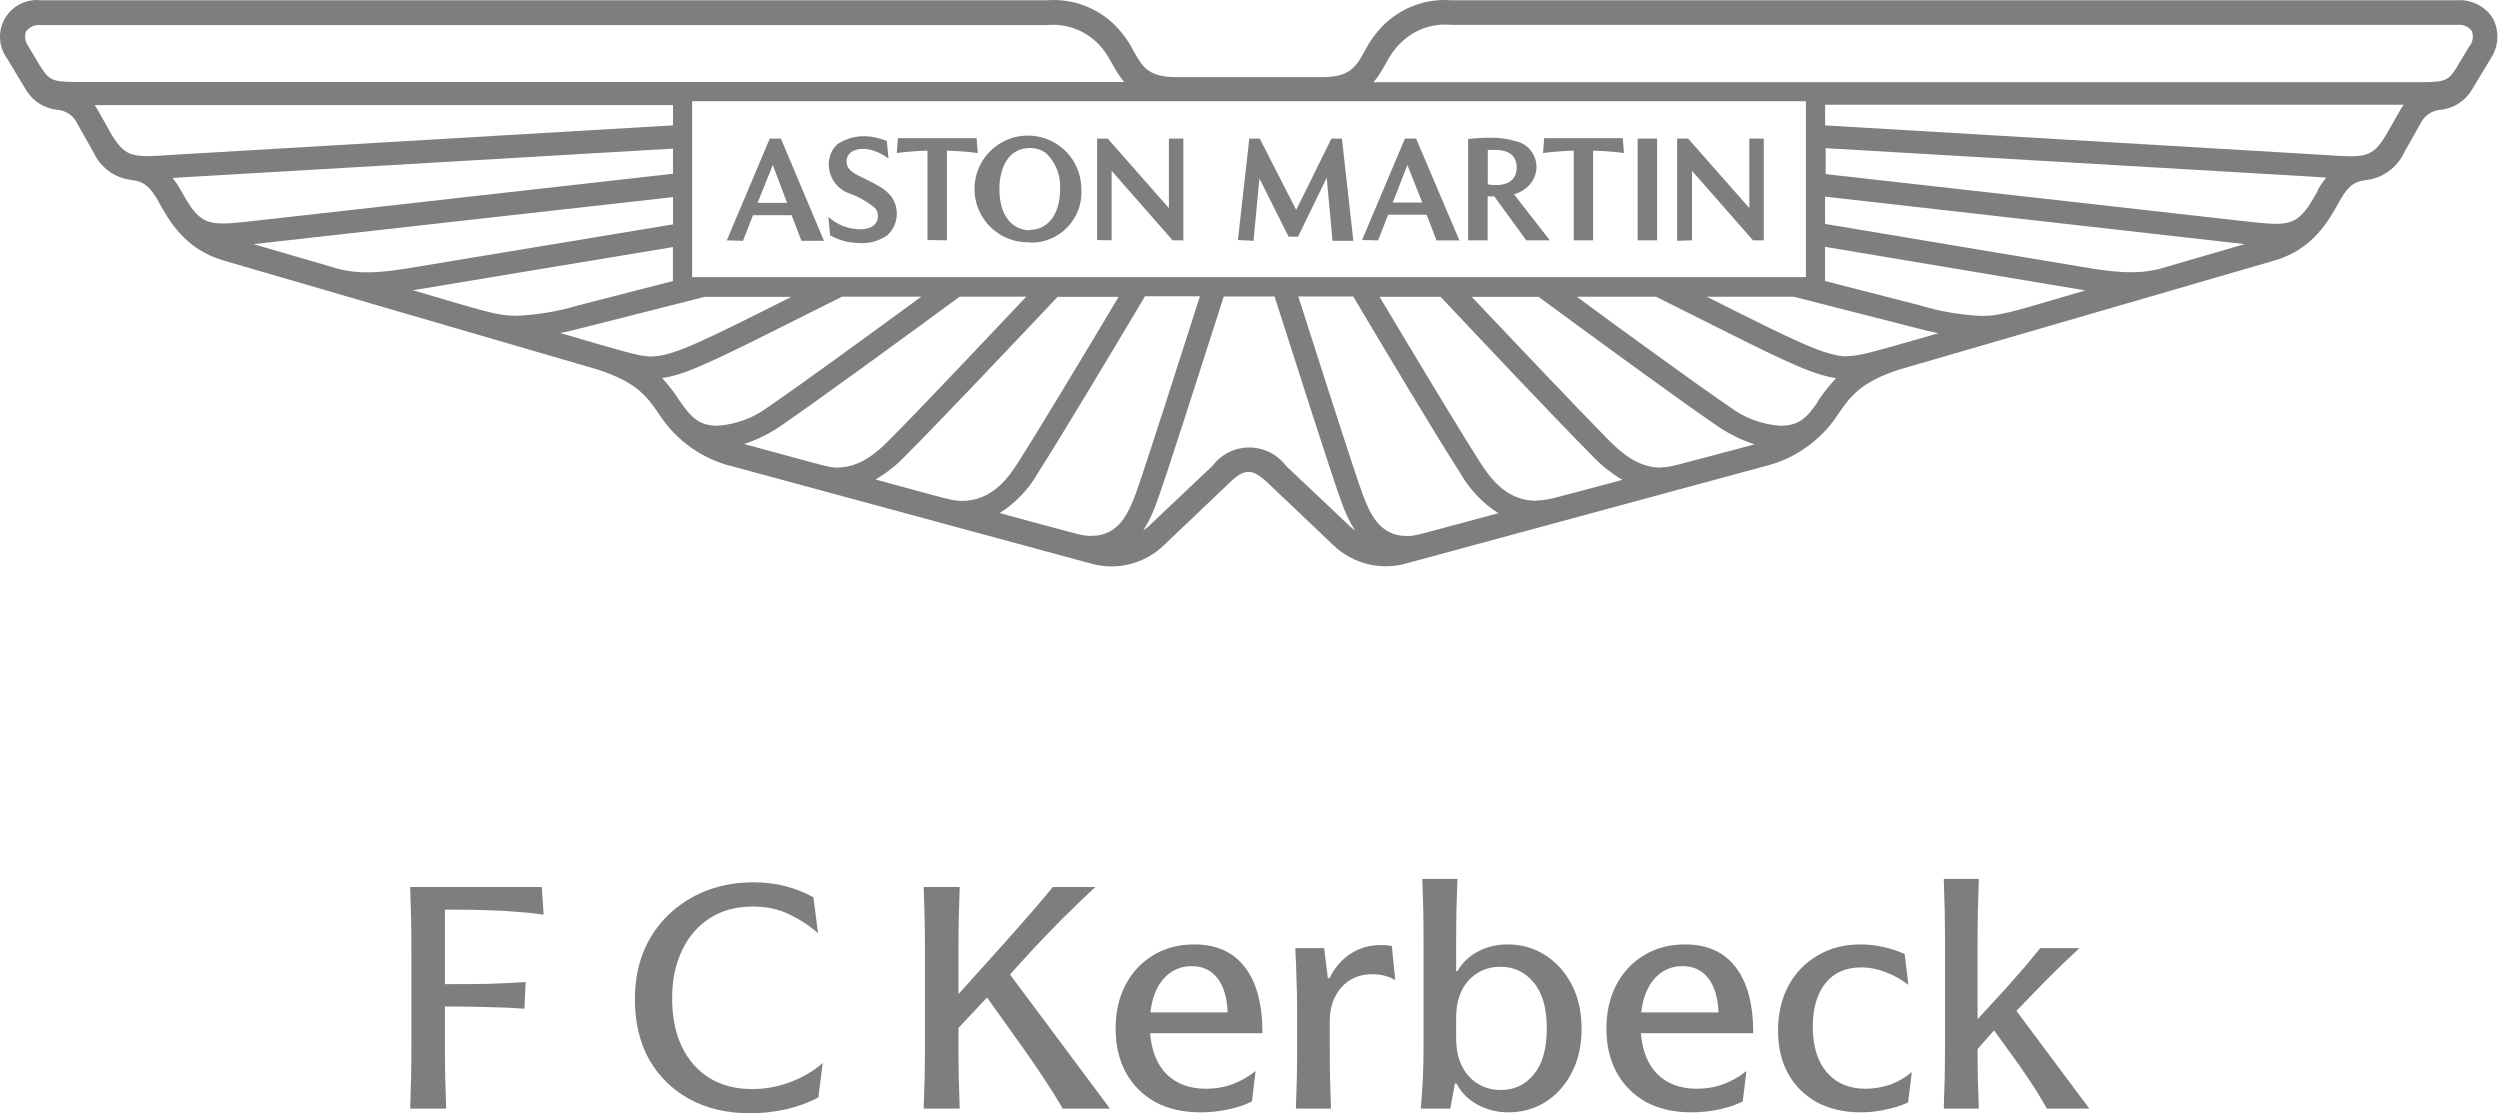<svg width="128" height="57" viewBox="0 0 128 57" fill="none" xmlns="http://www.w3.org/2000/svg">
<path d="M38.789 10.387H40.299L39.568 8.447L38.789 10.387ZM37.212 12.306L39.411 7.096H39.983L42.187 12.329H41.033L40.529 11.018H38.555L38.041 12.329L37.212 12.306ZM42.502 12.05L42.412 11.104C42.848 11.501 43.413 11.726 44.003 11.739C44.257 11.756 44.509 11.691 44.724 11.554C44.854 11.446 44.936 11.29 44.951 11.121C44.966 10.952 44.913 10.784 44.805 10.654C44.414 10.328 43.969 10.075 43.489 9.906C43.186 9.798 42.923 9.601 42.735 9.341C42.546 9.08 42.442 8.769 42.435 8.448C42.425 8.247 42.461 8.046 42.539 7.861C42.617 7.676 42.735 7.51 42.885 7.376C43.163 7.194 43.474 7.069 43.801 7.011C44.128 6.952 44.463 6.96 44.787 7.034C44.998 7.073 45.206 7.135 45.404 7.219L45.492 8.118C45.285 7.965 45.06 7.839 44.82 7.745C44.104 7.474 43.342 7.659 43.342 8.271C43.342 8.573 43.536 8.78 43.937 8.983C44.838 9.433 45.289 9.627 45.618 10.041C45.843 10.339 45.947 10.711 45.911 11.083C45.876 11.454 45.702 11.799 45.424 12.049C45.015 12.335 44.521 12.475 44.023 12.445C43.49 12.445 42.967 12.309 42.502 12.05ZM47.486 12.288V7.713C46.961 7.727 46.437 7.768 45.915 7.835L45.974 7.074H50.002L50.061 7.835C49.537 7.767 49.011 7.726 48.483 7.713V12.306L47.486 12.288ZM52.723 11.77C53.538 11.77 54.278 11.117 54.278 9.672C54.298 9.331 54.242 8.99 54.116 8.673C53.99 8.355 53.796 8.069 53.548 7.835C53.308 7.662 53.019 7.571 52.723 7.578C51.637 7.578 51.169 8.587 51.169 9.671C51.169 11.148 51.907 11.787 52.723 11.787V11.77ZM52.723 12.405C52.179 12.424 51.641 12.279 51.179 11.991C50.717 11.702 50.352 11.282 50.13 10.785C49.909 10.288 49.841 9.736 49.936 9.199C50.03 8.663 50.283 8.168 50.662 7.776C51.04 7.385 51.527 7.115 52.06 7.001C52.593 6.888 53.147 6.937 53.653 7.14C54.158 7.344 54.591 7.694 54.896 8.145C55.2 8.596 55.364 9.128 55.364 9.672C55.389 10.031 55.339 10.39 55.217 10.728C55.095 11.066 54.903 11.374 54.654 11.633C54.406 11.892 54.105 12.097 53.773 12.233C53.44 12.369 53.083 12.434 52.723 12.423V12.405ZM56.171 12.289V7.097H56.716L59.848 10.654V7.096H60.587V12.306H60.039L56.916 8.745V12.306L56.171 12.289ZM63.381 12.289L63.963 7.097H64.5L66.365 10.748L68.169 7.097H68.706L69.291 12.329H68.225L67.928 9.101L66.459 12.118H65.974L64.482 9.137L64.18 12.329L63.381 12.289ZM71.308 10.37H72.821L72.059 8.448L71.308 10.37ZM69.737 12.289L71.932 7.097H72.505L74.722 12.307H73.55L73.045 10.996H71.071L70.558 12.307L69.737 12.289ZM76.173 9.44C76.311 9.465 76.451 9.477 76.592 9.476C77.448 9.476 77.655 8.985 77.655 8.575C77.655 7.931 77.205 7.675 76.55 7.675H76.176L76.173 9.44ZM75.167 12.306V7.119C75.557 7.071 75.95 7.049 76.343 7.052C76.757 7.045 77.169 7.102 77.565 7.219C77.796 7.262 78.012 7.364 78.191 7.515C78.37 7.667 78.507 7.863 78.587 8.083C78.668 8.303 78.689 8.541 78.65 8.772C78.611 9.004 78.512 9.221 78.363 9.402C78.144 9.668 77.848 9.858 77.516 9.947L79.354 12.306H78.146L76.505 10.054H76.168V12.305L75.167 12.306ZM80.575 12.306V7.713C80.05 7.727 79.525 7.768 79.004 7.835L79.062 7.074H83.087L83.145 7.835C82.622 7.766 82.095 7.726 81.568 7.713V12.306H80.575ZM83.847 7.096H84.843V12.306H83.847V7.096ZM85.87 12.329V7.096H86.433L89.566 10.653V7.096H90.305V12.306H89.755L86.63 8.745V12.306L85.87 12.329Z" fill="#7D7E7E"/>
<path d="M127.643 0.954C127.452 0.647 127.182 0.397 126.86 0.232C126.539 0.066 126.179 -0.01 125.818 0.013H74.307C73.653 -0.037 72.995 0.058 72.382 0.292C71.768 0.525 71.214 0.891 70.758 1.363C70.396 1.743 70.092 2.174 69.857 2.642C69.433 3.403 69.126 3.948 67.716 3.948H60.199C58.789 3.948 58.482 3.403 58.059 2.642C57.823 2.174 57.52 1.743 57.157 1.363C56.702 0.891 56.147 0.525 55.534 0.292C54.92 0.058 54.263 -0.037 53.608 0.013H2.084C1.721 -0.026 1.355 0.041 1.03 0.207C0.705 0.372 0.435 0.628 0.252 0.943C0.07 1.259 -0.017 1.621 0.003 1.985C0.022 2.349 0.147 2.699 0.362 2.994L1.293 4.538C1.459 4.837 1.695 5.092 1.981 5.28C2.266 5.469 2.593 5.587 2.933 5.622C3.157 5.639 3.371 5.715 3.554 5.845C3.737 5.974 3.881 6.151 3.97 6.356L4.784 7.793C4.958 8.178 5.23 8.512 5.572 8.762C5.914 9.011 6.315 9.167 6.735 9.215C7.186 9.296 7.569 9.332 8.114 10.32C8.66 11.308 9.466 12.742 11.395 13.323L30.609 18.924C32.61 19.572 33.137 20.311 33.763 21.234C34.638 22.578 36 23.531 37.562 23.895L55.833 28.847C56.487 29.037 57.18 29.05 57.841 28.886C58.502 28.721 59.107 28.385 59.596 27.911L62.908 24.759C63.358 24.309 63.652 24.16 63.926 24.16C64.201 24.16 64.494 24.327 64.949 24.759L68.266 27.911C68.755 28.382 69.36 28.716 70.02 28.88C70.68 29.043 71.371 29.03 72.024 28.841L90.295 23.888C91.858 23.523 93.22 22.57 94.099 21.227C94.716 20.327 95.23 19.57 97.253 18.918L116.493 13.327C118.435 12.746 119.238 11.288 119.769 10.324C120.3 9.36 120.67 9.302 121.094 9.225C121.525 9.184 121.937 9.03 122.289 8.778C122.641 8.527 122.921 8.187 123.1 7.793L123.914 6.357C124.004 6.151 124.148 5.974 124.332 5.844C124.515 5.715 124.731 5.638 124.955 5.623C125.296 5.587 125.623 5.47 125.908 5.281C126.194 5.092 126.429 4.837 126.596 4.538L127.527 2.994C127.726 2.695 127.843 2.349 127.863 1.99C127.884 1.631 127.808 1.274 127.643 0.954ZM92.462 5.182V14.188H35.438V5.182H92.462ZM72.016 27.443C70.61 27.443 70.123 26.236 69.763 25.292C69.356 24.215 67.1 17.129 66.473 15.179H69.285C70.813 17.75 73.576 22.383 74.783 24.248C75.251 25.072 75.916 25.768 76.717 26.274C72.38 27.437 72.489 27.443 72.016 27.443ZM78.667 25.64C77.09 25.64 76.265 24.425 75.758 23.637C74.726 22.021 72.387 18.135 70.634 15.195H73.757C75.722 17.288 79.891 21.701 81.526 23.34C81.979 23.82 82.498 24.234 83.067 24.569C79.269 25.578 79.25 25.622 78.66 25.622L78.667 25.64ZM85.049 23.943C83.823 23.943 82.967 23.129 82.345 22.516C80.907 21.052 77.478 17.45 75.351 15.199H78.776C80.948 16.797 85.959 20.467 87.924 21.809C88.512 22.212 89.156 22.529 89.835 22.75C85.418 23.921 85.535 23.925 85.044 23.925L85.049 23.943ZM93.088 20.548C92.521 21.386 92.106 21.799 91.155 21.799C90.222 21.735 89.327 21.403 88.577 20.845C86.948 19.733 83.169 16.995 80.736 15.194H84.792C89.776 17.679 91.867 18.798 93.3 19.205C93.533 19.276 93.771 19.328 94.012 19.363C93.669 19.724 93.357 20.114 93.081 20.529L93.088 20.548ZM94.601 18.247C93.462 18.247 91.979 17.495 87.391 15.194H91.843L98.069 16.783C98.493 16.896 98.884 16.986 99.25 17.062C95.748 18.062 95.216 18.229 94.595 18.229L94.601 18.247ZM106.769 14.87C103.087 15.941 102.492 16.175 101.451 16.175C100.4 16.129 99.358 15.952 98.351 15.649L93.443 14.388V12.638L106.769 14.87ZM110.573 13.765C109.397 14.056 108.32 13.959 106.58 13.662L93.443 11.465V10.069L114.922 12.499L110.573 13.765ZM118.684 9.74C118.517 10.041 118.351 10.33 118.171 10.6C117.422 11.613 116.959 11.559 114.656 11.297L93.475 8.914V7.586L117.923 9.018L119.103 9.09C118.943 9.289 118.798 9.499 118.671 9.72L118.684 9.74ZM122.83 5.746L122.145 6.943C121.438 8.096 121.082 8.078 118.991 7.932L93.447 6.42V5.362H123.068C122.981 5.484 122.901 5.612 122.83 5.745L122.83 5.746ZM126.438 2.355L125.766 3.476C125.316 4.21 125.113 4.21 123.513 4.21H70.321C70.889 3.562 71.033 2.881 71.646 2.269C71.983 1.911 72.398 1.635 72.859 1.462C73.32 1.29 73.815 1.225 74.305 1.274H125.818C125.957 1.258 126.097 1.277 126.225 1.331C126.354 1.385 126.467 1.47 126.552 1.58C126.603 1.706 126.62 1.842 126.603 1.976C126.585 2.11 126.534 2.237 126.454 2.346L126.438 2.355ZM58.533 27.164C58.823 26.706 59.057 26.215 59.232 25.701C59.651 24.596 61.99 17.259 62.657 15.178H65.257C65.924 17.258 68.263 24.596 68.682 25.701C68.856 26.215 69.091 26.706 69.38 27.164C69.299 27.106 69.222 27.038 69.142 26.971L65.843 23.851C65.624 23.559 65.34 23.322 65.013 23.159C64.687 22.996 64.327 22.911 63.962 22.911C63.596 22.911 63.236 22.996 62.91 23.159C62.583 23.322 62.299 23.559 62.08 23.851L58.781 26.971C58.689 27.04 58.613 27.108 58.532 27.166L58.533 27.164ZM51.193 26.264C51.993 25.755 52.658 25.06 53.13 24.238C54.334 22.351 57.096 17.74 58.624 15.168H61.436C60.814 17.118 58.551 24.205 58.146 25.284C57.785 26.229 57.303 27.435 55.893 27.435C55.415 27.444 55.523 27.44 51.193 26.272V26.264ZM44.839 24.543C45.408 24.209 45.927 23.795 46.38 23.314C48.016 21.687 52.189 17.272 54.149 15.201H57.272C55.519 18.141 53.18 22.027 52.148 23.643C51.648 24.431 50.819 25.646 49.239 25.646C48.648 25.624 48.63 25.579 44.836 24.552L44.839 24.543ZM38.079 22.741C38.756 22.52 39.398 22.203 39.985 21.8C41.95 20.45 46.961 16.789 49.133 15.191H52.545C50.418 17.442 46.989 21.071 45.547 22.512C44.938 23.124 44.078 23.939 42.843 23.939C42.388 23.925 42.482 23.921 38.08 22.728L38.079 22.741ZM33.889 19.36C34.132 19.325 34.371 19.272 34.606 19.203C36.034 18.788 38.126 17.676 43.109 15.191H47.165C44.709 16.993 40.955 19.73 39.324 20.842C38.575 21.4 37.682 21.731 36.751 21.797C35.795 21.797 35.399 21.382 34.813 20.545C34.543 20.119 34.236 19.718 33.894 19.347L33.889 19.36ZM28.662 17.059C29.027 16.982 29.418 16.892 29.843 16.78L36.075 15.2H40.514C35.931 17.501 34.449 18.253 33.304 18.253C32.686 18.23 32.154 18.064 28.667 17.046L28.662 17.059ZM34.454 12.65V14.388L29.555 15.649C28.547 15.949 27.506 16.123 26.455 16.167C25.414 16.167 24.819 15.934 21.137 14.861L34.454 12.65ZM12.978 12.499L34.459 10.092V11.487L21.322 13.665C19.596 13.962 18.506 14.062 17.329 13.768L12.978 12.499ZM8.828 9.113L10.008 9.041L34.456 7.609V8.897L13.276 11.28C10.973 11.541 10.509 11.595 9.761 10.583C9.58 10.312 9.411 10.024 9.247 9.723C9.124 9.502 8.984 9.291 8.828 9.093V9.113ZM4.832 5.383H34.457V6.418L8.894 7.924C6.82 8.068 6.465 8.086 5.739 6.936L5.072 5.747C5.001 5.614 4.921 5.487 4.834 5.364L4.832 5.383ZM1.348 1.592C1.434 1.482 1.547 1.396 1.675 1.343C1.804 1.289 1.944 1.269 2.083 1.286H53.596C54.082 1.237 54.573 1.3 55.031 1.468C55.489 1.636 55.903 1.907 56.242 2.258C56.85 2.87 56.994 3.551 57.562 4.199H4.36C2.773 4.199 2.588 4.199 2.107 3.465L1.435 2.344C1.355 2.233 1.306 2.104 1.291 1.968C1.276 1.833 1.296 1.695 1.35 1.57L1.348 1.592Z" fill="#7D7E7E"/>
<path d="M99.584 48.274C99.584 47.628 99.578 47.066 99.568 46.589C99.557 46.113 99.541 45.583 99.52 45H101.316C101.295 45.583 101.279 46.113 101.268 46.589C101.258 47.066 101.252 47.628 101.252 48.274V52.184L102.667 50.642C103.006 50.261 103.319 49.906 103.605 49.578C103.891 49.238 104.177 48.894 104.463 48.544H106.466C105.883 49.085 105.332 49.615 104.813 50.134C104.304 50.653 103.779 51.193 103.239 51.755L106.974 56.762H104.797C104.511 56.242 104.209 55.75 103.891 55.283C103.583 54.817 103.266 54.362 102.937 53.916L102.095 52.756L101.252 53.71C101.252 54.293 101.258 54.812 101.268 55.267C101.279 55.713 101.295 56.211 101.316 56.762H99.52C99.541 56.168 99.557 55.638 99.568 55.172C99.578 54.695 99.584 54.134 99.584 53.487V48.274Z" fill="#7D7E7E"/>
<path d="M91.559 50.483C91.92 49.816 92.418 49.297 93.053 48.926C93.689 48.544 94.42 48.354 95.247 48.354C96.02 48.354 96.778 48.518 97.519 48.846L97.71 50.42C97.286 50.113 96.879 49.89 96.486 49.752C96.094 49.604 95.702 49.53 95.31 49.53C94.505 49.53 93.885 49.805 93.451 50.356C93.027 50.897 92.815 51.633 92.815 52.566C92.815 53.562 93.053 54.34 93.53 54.902C94.018 55.464 94.68 55.744 95.517 55.744C95.951 55.744 96.38 55.67 96.804 55.522C97.228 55.363 97.588 55.151 97.885 54.886L97.694 56.444C97.355 56.603 96.974 56.724 96.55 56.809C96.137 56.905 95.713 56.952 95.278 56.952C94.431 56.952 93.684 56.783 93.037 56.444C92.402 56.094 91.909 55.607 91.559 54.981C91.21 54.356 91.035 53.62 91.035 52.772C91.035 51.914 91.21 51.151 91.559 50.483Z" fill="#7D7E7E"/>
<path d="M86.605 56.952C85.714 56.952 84.941 56.778 84.284 56.428C83.638 56.068 83.134 55.564 82.774 54.918C82.424 54.272 82.249 53.519 82.249 52.661C82.249 51.813 82.419 51.066 82.758 50.42C83.097 49.773 83.569 49.27 84.173 48.91C84.777 48.539 85.476 48.354 86.271 48.354C87.404 48.354 88.268 48.74 88.861 49.514C89.465 50.287 89.767 51.416 89.767 52.899H84.014C84.088 53.811 84.374 54.515 84.872 55.013C85.381 55.501 86.048 55.744 86.875 55.744C87.362 55.744 87.818 55.665 88.242 55.506C88.665 55.347 89.057 55.124 89.418 54.838L89.227 56.396C88.867 56.576 88.454 56.714 87.987 56.809C87.532 56.905 87.071 56.952 86.605 56.952ZM87.987 51.834C87.956 51.072 87.781 50.489 87.463 50.086C87.145 49.673 86.705 49.466 86.144 49.466C85.571 49.466 85.094 49.678 84.713 50.102C84.342 50.526 84.114 51.103 84.03 51.834H87.987Z" fill="#7D7E7E"/>
<path d="M72.886 48.274C72.886 47.628 72.881 47.066 72.871 46.589C72.86 46.113 72.844 45.583 72.823 45H74.619C74.598 45.583 74.582 46.113 74.571 46.589C74.561 47.066 74.555 47.628 74.555 48.274V49.721H74.619C74.863 49.297 75.212 48.963 75.668 48.719C76.124 48.475 76.637 48.354 77.21 48.354C77.898 48.354 78.529 48.534 79.101 48.894C79.673 49.254 80.129 49.758 80.468 50.404C80.807 51.05 80.977 51.808 80.977 52.677C80.977 53.535 80.807 54.287 80.468 54.934C80.139 55.569 79.689 56.068 79.117 56.428C78.555 56.777 77.925 56.952 77.225 56.952C76.664 56.952 76.145 56.825 75.668 56.571C75.191 56.316 74.826 55.951 74.571 55.474H74.492L74.253 56.762H72.743C72.796 56.168 72.834 55.623 72.855 55.124C72.876 54.616 72.886 54.07 72.886 53.487V48.274ZM79.196 52.661C79.196 51.623 78.974 50.838 78.529 50.309C78.084 49.768 77.517 49.498 76.828 49.498C76.171 49.498 75.626 49.731 75.191 50.197C74.767 50.664 74.555 51.299 74.555 52.105V53.169C74.555 53.985 74.772 54.632 75.207 55.109C75.641 55.575 76.187 55.808 76.844 55.808C77.533 55.808 78.094 55.543 78.529 55.013C78.974 54.473 79.196 53.689 79.196 52.661Z" fill="#7D7E7E"/>
<path d="M71.436 50.181C71.097 49.98 70.705 49.88 70.26 49.88C69.603 49.88 69.074 50.107 68.671 50.563C68.279 51.008 68.083 51.591 68.083 52.311V53.487C68.083 54.134 68.088 54.695 68.099 55.172C68.109 55.638 68.125 56.168 68.146 56.762H66.35C66.372 56.168 66.388 55.638 66.398 55.172C66.409 54.695 66.414 54.134 66.414 53.487V51.819C66.414 51.225 66.403 50.679 66.382 50.181C66.372 49.673 66.35 49.127 66.319 48.544H67.797L67.987 50.086H68.067C68.342 49.535 68.703 49.117 69.148 48.831C69.603 48.534 70.123 48.386 70.705 48.386C70.907 48.386 71.092 48.401 71.262 48.433L71.436 50.181Z" fill="#7D7E7E"/>
<path d="M61.475 56.952C60.585 56.952 59.812 56.778 59.155 56.428C58.508 56.068 58.005 55.564 57.645 54.918C57.295 54.272 57.12 53.519 57.12 52.661C57.12 51.813 57.29 51.066 57.629 50.42C57.968 49.773 58.439 49.27 59.043 48.91C59.647 48.539 60.347 48.354 61.141 48.354C62.275 48.354 63.139 48.74 63.732 49.514C64.336 50.287 64.638 51.416 64.638 52.899H58.885C58.959 53.811 59.245 54.515 59.743 55.013C60.251 55.501 60.919 55.744 61.745 55.744C62.233 55.744 62.688 55.665 63.112 55.506C63.536 55.347 63.928 55.124 64.288 54.838L64.098 56.396C63.737 56.576 63.324 56.714 62.858 56.809C62.402 56.905 61.941 56.952 61.475 56.952ZM62.858 51.834C62.826 51.072 62.651 50.489 62.334 50.086C62.016 49.673 61.576 49.466 61.014 49.466C60.442 49.466 59.965 49.678 59.584 50.102C59.213 50.526 58.985 51.103 58.9 51.834H62.858Z" fill="#7D7E7E"/>
<path d="M56.83 56.762H54.414C54.117 56.253 53.81 55.76 53.492 55.283C53.174 54.796 52.809 54.261 52.395 53.678L50.536 51.072L49.074 52.629V53.487C49.074 54.134 49.079 54.695 49.089 55.172C49.1 55.638 49.116 56.168 49.137 56.762H47.293C47.315 56.168 47.33 55.638 47.341 55.172C47.352 54.695 47.357 54.134 47.357 53.487V48.687C47.357 48.041 47.352 47.48 47.341 47.003C47.33 46.526 47.315 45.996 47.293 45.413H49.137C49.116 45.996 49.1 46.526 49.089 47.003C49.079 47.48 49.074 48.041 49.074 48.687V50.897L51.219 48.513C51.601 48.089 51.94 47.707 52.236 47.368C52.533 47.029 52.814 46.706 53.079 46.399C53.354 46.081 53.63 45.752 53.905 45.413H56.083C55.5 45.954 54.933 46.499 54.382 47.05C53.842 47.591 53.307 48.147 52.777 48.719L51.712 49.895L56.83 56.762Z" fill="#7D7E7E"/>
<path d="M33.237 54.25C32.75 53.371 32.506 52.343 32.506 51.167C32.506 50.266 32.655 49.45 32.951 48.719C33.259 47.977 33.688 47.347 34.239 46.828C34.79 46.298 35.431 45.89 36.162 45.604C36.904 45.318 37.704 45.175 38.562 45.175C39.187 45.175 39.749 45.244 40.247 45.382C40.755 45.519 41.222 45.705 41.645 45.938L41.884 47.782C41.471 47.411 40.988 47.093 40.438 46.828C39.897 46.552 39.261 46.415 38.53 46.415C37.693 46.415 36.967 46.611 36.353 47.003C35.738 47.395 35.261 47.946 34.922 48.656C34.583 49.355 34.414 50.176 34.414 51.119C34.414 52.062 34.578 52.883 34.906 53.583C35.245 54.282 35.722 54.822 36.337 55.204C36.951 55.575 37.677 55.76 38.514 55.76C39.192 55.76 39.849 55.638 40.485 55.395C41.121 55.151 41.667 54.828 42.122 54.425L41.9 56.189C41.402 56.454 40.851 56.656 40.247 56.793C39.643 56.931 39.028 57 38.403 57C37.237 57 36.21 56.762 35.32 56.285C34.429 55.797 33.736 55.119 33.237 54.25Z" fill="#7D7E7E"/>
<path d="M21.064 48.687C21.064 48.041 21.058 47.48 21.048 47.003C21.037 46.526 21.021 45.996 21 45.413H27.739L27.834 46.828C27.368 46.764 26.907 46.717 26.452 46.685C26.007 46.642 25.53 46.616 25.021 46.605C24.513 46.584 23.93 46.574 23.273 46.574H22.78V50.388C23.628 50.388 24.38 50.383 25.037 50.372C25.694 50.351 26.319 50.319 26.913 50.277L26.849 51.644C26.266 51.601 25.652 51.575 25.005 51.564C24.359 51.543 23.617 51.532 22.78 51.532V53.487C22.78 54.134 22.785 54.695 22.796 55.172C22.807 55.638 22.823 56.168 22.844 56.762H21C21.021 56.168 21.037 55.638 21.048 55.172C21.058 54.695 21.064 54.134 21.064 53.487V48.687Z" fill="#7D7E7E"/>
</svg>
